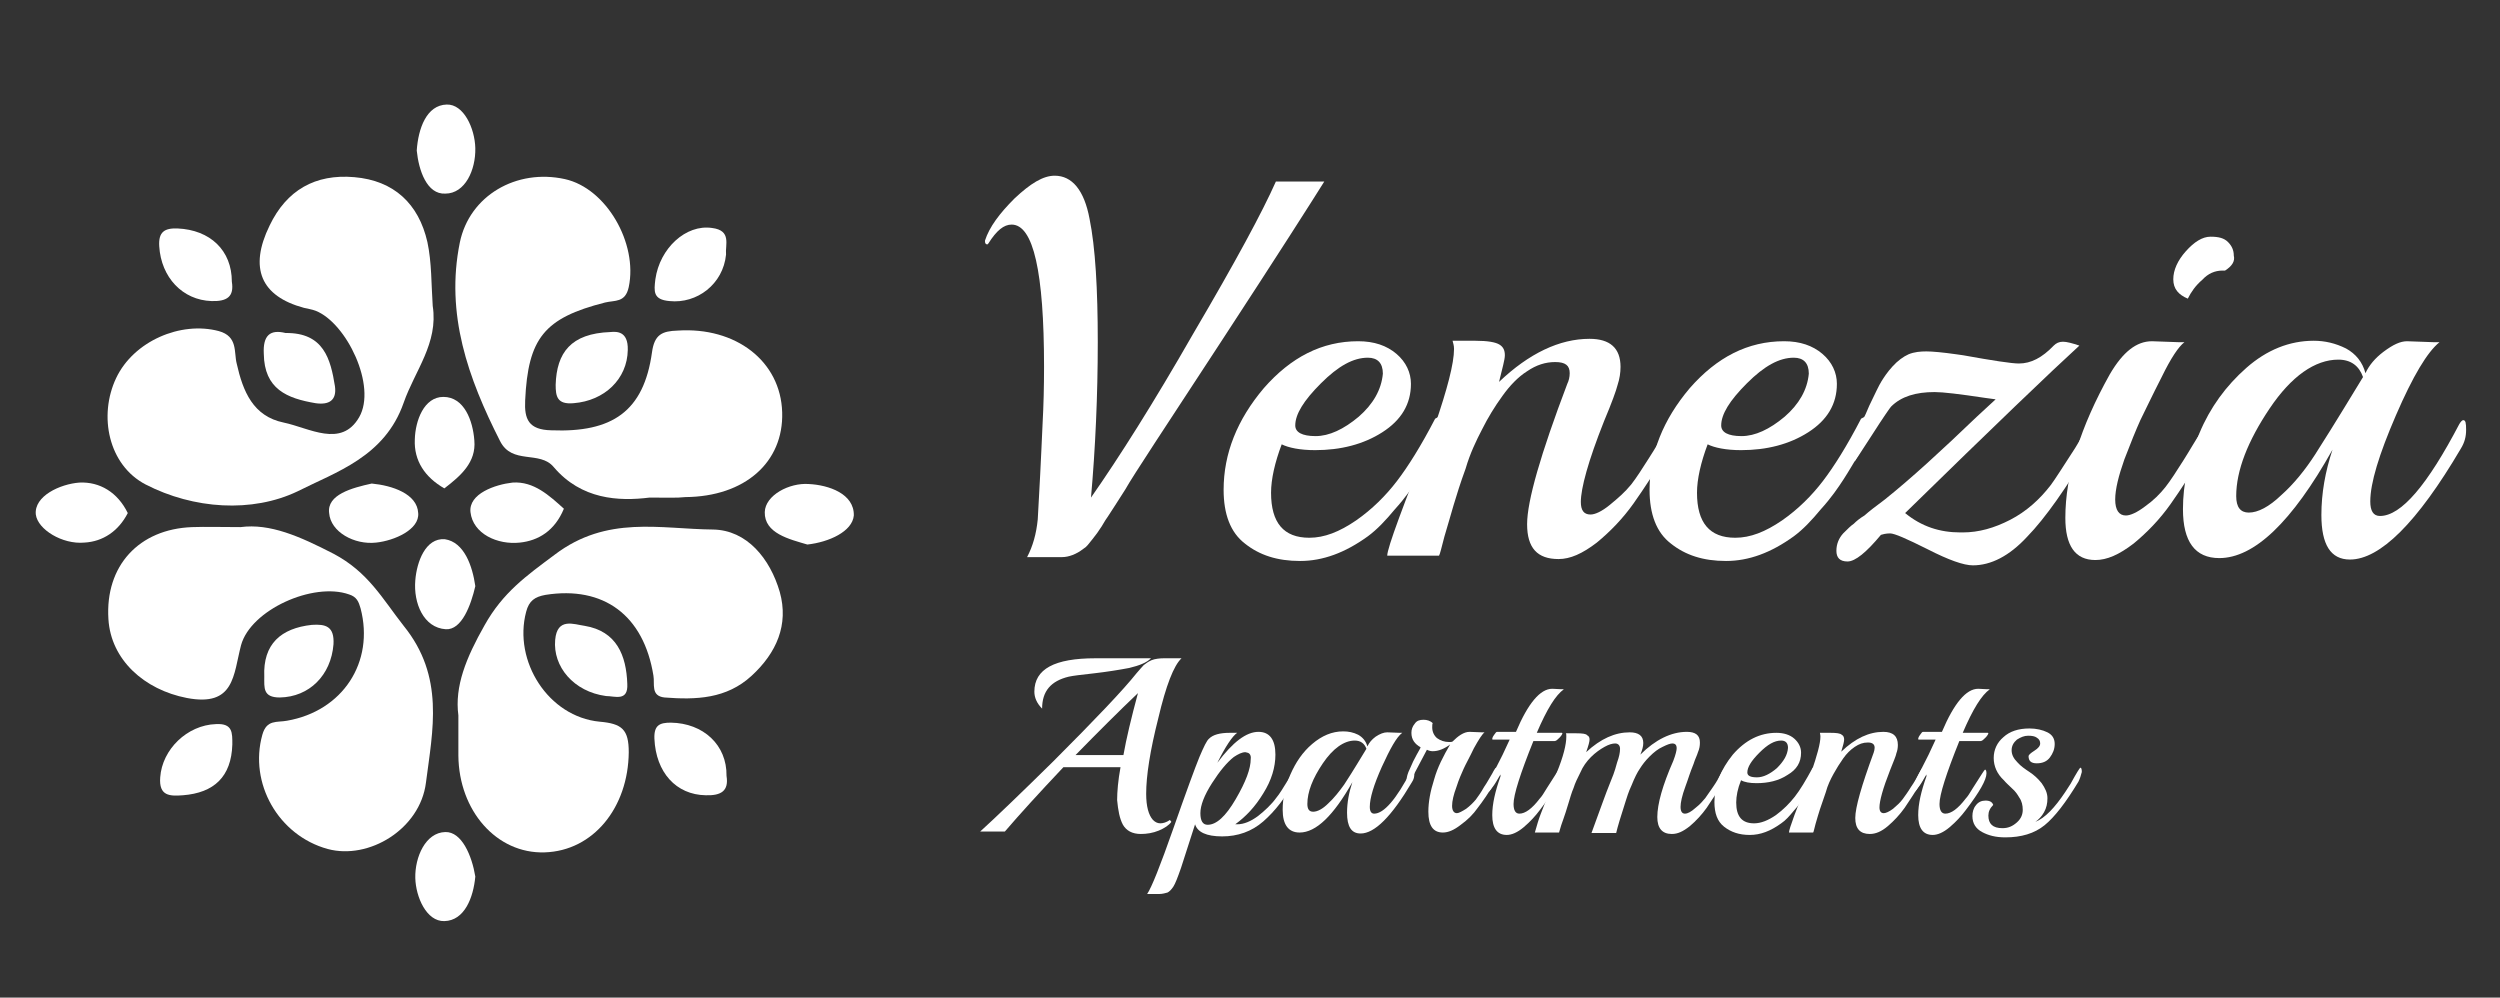 <?xml version="1.0" encoding="utf-8"?>
<!-- Generator: Adobe Illustrator 24.1.3, SVG Export Plug-In . SVG Version: 6.00 Build 0)  -->
<svg version="1.1" id="Layer_1" xmlns="http://www.w3.org/2000/svg" xmlns:xlink="http://www.w3.org/1999/xlink" x="0px" y="0px"
	 width="516.5px" height="206.1px" viewBox="0 0 516.5 206.1" style="enable-background:new 0 0 516.5 206.1;" xml:space="preserve"
	>
<rect x="0" y="0" width="516.5" height="206.1" fill="#333333" stroke="none"/>
<style type="text/css">
	.st0{fill:#FFFFFF;}
</style>
<g>
	<g>
		<path class="st0" d="M263.6,37.5h10c-2.5,4-9.5,15-21.2,32.9s-18.4,28-19.9,30.7c-1.6,2.5-2.8,4.4-3.6,5.6c-0.8,1.1-1.2,2-1.6,2.5
			c-0.3,0.5-0.8,1.2-1.6,2.2s-1.2,1.6-1.9,2c-1.4,1.1-3,1.7-4.4,1.7h-7.2c1.2-2.3,1.9-4.8,2.2-7.8c0.2-3,0.3-6.1,0.5-9.2
			c0.2-3.3,0.3-6.9,0.5-10.6s0.3-7.6,0.3-11.7c0-19.6-2.2-29.4-6.7-29.4c-1.6,0-3.1,1.2-4.8,3.9l-0.2,0.2c-0.3,0-0.5-0.2-0.5-0.6
			v-0.2c0.9-2.8,3-5.6,6.1-8.7c3.3-3.1,5.9-4.7,8.3-4.7c3.6,0,6.1,3,7.2,8.9c1.2,5.9,1.7,14.5,1.7,25.5s-0.5,22-1.4,32.1
			c5.8-8.3,12.9-19.5,21.2-34C255.3,54,260.8,43.8,263.6,37.5z"/>
		<path class="st0" d="M297.4,86.1c0.5,0,0.6,0.8,0.6,2.2c0,1.4-0.6,3.1-1.7,5.1c-1.2,2-2.3,3.9-3.4,5.6s-2.6,3.9-4.7,6.2
			c-1.9,2.3-3.7,4.2-5.6,5.6c-4.7,3.4-9.3,5.1-14,5.1s-8.4-1.2-11.4-3.6c-3-2.3-4.4-6.1-4.4-11.1c0-7.5,2.8-14.5,8.3-21
			c5.6-6.4,12-9.7,19.5-9.7c3.3,0,5.9,0.9,7.9,2.6s3,3.9,3,6.2c0,4.2-2,7.5-5.9,10S277,93,271.7,93c-3.1,0-5.5-0.5-6.9-1.2
			c-1.4,3.7-2.2,7.2-2.2,10c0,6.2,2.6,9.3,7.9,9.3c3.1,0,6.2-1.2,9.7-3.6c3.3-2.3,6.1-5.1,8.4-8.1s5-7.3,7.9-12.9
			C296.9,86.3,297.2,86.1,297.4,86.1z M285.7,77.2c0-2.2-1.1-3.3-3.1-3.3c-3,0-6.1,1.7-9.7,5.3s-5.3,6.4-5.3,8.7
			c0,1.4,1.4,2.2,4.2,2.2c2.8,0,5.8-1.4,8.9-4C283.7,83.5,285.4,80.5,285.7,77.2z"/>
		<path class="st0" d="M345,92.5c-2.8,4.5-5.3,8.4-7.5,11.5s-4.8,5.8-7.6,8.1c-3,2.3-5.5,3.4-7.9,3.4c-4.4,0-6.5-2.3-6.5-7.2
			c0-4.8,2.8-14.5,8.3-29c0.3-0.6,0.5-1.4,0.5-2.2c0-1.6-0.9-2.3-3-2.3c-2,0-3.9,0.6-5.8,1.9c-1.9,1.2-3.6,3-5.1,5.1
			c-1.6,2.2-3,4.5-4.2,6.9c-1.2,2.3-2.5,5-3.4,8.1c-1.1,3-1.9,5.6-2.5,7.6s-1.2,4.2-1.9,6.5c-0.6,2.3-0.9,3.6-1.1,3.9h-10.7
			c0-1.6,3.3-10.4,9.8-26.8c2.6-7.6,4-12.9,4-15.9c0-0.8-0.2-1.2-0.3-1.7h4.7c2.6,0,4.2,0.3,5,0.8s1.1,1.2,1.1,2.2
			c0,0.9-0.5,2.6-1.2,5.5c6.2-5.9,12.5-8.9,18.7-8.9c4.2,0,6.4,1.9,6.4,5.8c0,1.2-0.2,2.5-0.6,3.7c-0.3,1.2-1.2,3.7-2.8,7.5
			c-3.3,8.3-4.8,13.9-4.8,16.7c0,1.7,0.6,2.6,2,2.6c0.9,0,2.3-0.6,4-2s3.1-2.6,4.4-4.2c1.1-1.4,2.3-3.3,3.7-5.5
			c1.4-2.2,2.5-4,3.4-5.8c0.9-1.6,1.6-2.5,1.7-2.5c0.5,0,0.6,0.6,0.6,2C346.3,90,345.8,91.3,345,92.5z"/>
		<path class="st0" d="M385.4,86.1c0.5,0,0.6,0.8,0.6,2.2c0,1.4-0.6,3.1-1.7,5.1c-1.2,2-2.3,3.9-3.4,5.6s-2.6,3.9-4.7,6.2
			c-1.9,2.3-3.7,4.2-5.6,5.6c-4.7,3.4-9.3,5.1-14,5.1s-8.4-1.2-11.4-3.6c-3-2.3-4.4-6.1-4.4-11.1c0-7.5,2.8-14.5,8.3-21
			c5.6-6.4,12-9.7,19.5-9.7c3.3,0,5.9,0.9,7.9,2.6s3,3.9,3,6.2c0,4.2-2,7.5-5.9,10S365,93,359.7,93c-3.1,0-5.5-0.5-6.9-1.2
			c-1.4,3.7-2.2,7.2-2.2,10c0,6.2,2.6,9.3,7.9,9.3c3.1,0,6.2-1.2,9.7-3.6c3.3-2.3,6.1-5.1,8.4-8.1s5-7.3,7.9-12.9
			C384.9,86.3,385.2,86.1,385.4,86.1z M373.7,77.2c0-2.2-1.1-3.3-3.1-3.3c-3,0-6.1,1.7-9.7,5.3s-5.3,6.4-5.3,8.7
			c0,1.4,1.4,2.2,4.2,2.2c2.8,0,5.8-1.4,8.9-4C371.7,83.5,373.4,80.5,373.7,77.2z"/>
		<path class="st0" d="M431.9,92.5c-5,8.3-9.3,14.5-13.1,18.4c-3.7,4-7.5,5.9-11.2,5.9c-1.9,0-5-1.1-9.3-3.3
			c-4.4-2.2-6.9-3.3-7.8-3.3s-1.6,0.2-1.9,0.3c-3,3.6-5.3,5.5-6.9,5.5s-2.3-0.8-2.3-2.2c0-1.4,0.5-2.6,1.4-3.6
			c0.9-0.9,1.6-1.6,2.2-2c0.5-0.5,1.2-1.1,2.2-1.7c0.9-0.8,2.3-1.9,4.2-3.3c5.5-4.4,11.7-10.1,19-17.1l3.9-3.6l-2.2-0.3
			c-5.3-0.8-8.7-1.2-10.4-1.2c-3.9,0-6.9,0.9-9,3c-0.2,0.2-1.6,2.2-3.9,5.8c-2.3,3.6-3.6,5.5-3.6,5.5c-0.3,0-0.5-0.8-0.5-2.3
			s0.3-2.8,0.9-3.9s1.6-2.8,2.6-5.3c1.2-2.5,2-4.2,2.5-5s1.2-1.9,2.3-3.1c1.1-1.2,2.2-2,3.3-2.5c1.2-0.5,2.5-0.6,3.7-0.6
			s3.4,0.2,6.2,0.6l1.4,0.2c6.1,1.1,10,1.7,11.5,1.7c2.5,0,4.8-1.2,7.2-3.7c0.5-0.5,1.1-0.8,1.9-0.8s1.9,0.3,3.4,0.8
			c-5.8,5.3-17.8,16.8-36,34.6c3.4,2.8,7.2,4,11.4,4c0.2,0,0.3,0,0.5,0c3.3,0,6.5-0.9,9.8-2.6s6.1-4.2,8.4-7.2
			c0.9-1.2,2.6-3.9,5-7.6c2.3-3.9,3.6-5.8,3.7-5.8c0.3,0,0.6,0.8,0.6,2.2C433.3,89.5,432.9,91.1,431.9,92.5z"/>
		<path class="st0" d="M444.6,70.5l5.6,0.2h1.1c-1.2,0.9-2.8,3.3-4.7,7.2c-2,3.9-3.4,6.9-4.4,8.9c-0.9,2-2,4.7-3.3,8.1
			c-1.2,3.4-1.9,6.2-1.9,8.3c0,2.2,0.8,3.3,2.2,3.3c0.9,0,2.3-0.6,4-1.9c1.7-1.2,3.1-2.6,4.2-4s2.3-3.3,3.7-5.5
			c1.4-2.2,2.5-4.2,3.6-5.8c0.9-1.6,1.6-2.5,1.7-2.5c0.5,0,0.6,0.6,0.6,2s-0.3,2.6-1.1,3.9c-2.8,4.5-5.3,8.4-7.5,11.5
			s-4.8,5.8-7.6,8.1c-3,2.3-5.5,3.4-7.9,3.4c-4.2,0-6.2-3-6.2-8.7c0-8.9,3.1-18.8,9.2-29.7C438.6,72.7,441.4,70.5,444.6,70.5z
			 M459.7,55.9h-0.5c-1.6,0-3,0.6-4.2,1.9c-1.4,1.2-2.3,2.5-3,3.9c-1.9-0.8-3-2-3-4c0-1.9,0.9-3.9,2.6-5.8c1.7-1.9,3.4-3,5.1-3
			s2.8,0.3,3.6,1.1c0.8,0.8,1.2,1.7,1.2,2.8C461.8,54,461.1,55,459.7,55.9z"/>
		<path class="st0" d="M497.3,70.5l5.6,0.2h1.1c-2.5,2-5.5,7-9,15.1s-5.3,14-5.3,17.8c0,1.9,0.6,3,2,3c4.4,0,9.8-6.4,16.4-19
			c0.3-0.5,0.6-0.8,0.8-0.8c0.5,0,0.6,0.6,0.6,2s-0.3,2.6-1.1,3.9c-9,15.3-16.7,22.9-22.9,22.9c-4,0-5.9-3.1-5.9-9.2
			c0-4.5,0.8-9,2.3-13.5c-8.4,15-16.2,22.4-23.4,22.4c-5,0-7.5-3.4-7.5-10.1c0-5.1,1.1-10.4,3.4-15.7c2.2-5.3,5.5-9.8,9.7-13.5
			s8.9-5.6,13.9-5.6c2.3,0,4.5,0.5,6.7,1.6c2,1.1,3.4,2.8,4,5.1c0.8-1.7,2-3.1,3.7-4.4C494.4,71.2,495.9,70.5,497.3,70.5z
			 M488.2,77.9c-0.8-2.3-2.5-3.6-5.1-3.6c-4.8,0-9.7,3.4-14.2,10.1s-6.9,12.8-6.9,18.1c0,2.3,0.9,3.4,2.6,3.4c1.9,0,4.2-1.2,6.7-3.6
			c2.6-2.3,5-5.3,7-8.4C482.9,86.7,486.1,81.3,488.2,77.9z"/>
		<path class="st0" d="M240.4,136h3.7c-1.6,1.5-3.2,5.6-4.8,12.4c-1.7,6.7-2.5,11.9-2.5,15.6c0,2.6,0.5,4.4,1.4,5.4
			c0.4,0.4,0.9,0.7,1.5,0.7s1.3-0.2,2-0.7l0.3,0.4c-0.5,0.7-1.4,1.3-2.6,1.8c-1.2,0.5-2.5,0.7-3.7,0.7c-1.8,0-3-0.7-3.7-1.9
			c-0.7-1.3-1-3-1.2-5.1c0-1.7,0.2-4.1,0.7-6.8h-11.8c-5.1,5.4-9.1,9.8-12.1,13.3h-5.1c3.3-3,8.3-7.8,15.1-14.5
			c8.8-8.8,14.5-14.8,17.2-18.2c0.7-0.8,1.2-1.4,1.5-1.7c0.4-0.3,0.9-0.7,1.6-1C238.6,136.1,239.7,136,240.4,136z M226.3,136h11.5
			c-0.9,0.9-2.4,1.5-4.5,2c-2.1,0.4-4.6,0.8-7.2,1.1c-2.7,0.3-4.4,0.5-5.3,0.7c-3.7,0.9-5.5,3-5.5,6.6c-1.1-1.1-1.6-2.3-1.6-3.5
			C213.7,138.2,217.9,136,226.3,136z M235.1,143.2c-3.9,3.7-8.2,8-12.9,12.8h9.9C232.7,152.6,233.7,148.4,235.1,143.2z"/>
		<path class="st0" d="M267.7,160.9c-2,3.8-4.3,6.7-6.7,8.8c-2.4,2.1-5.3,3.1-8.5,3.1c-3.3,0-5.1-0.9-5.6-2.5l-2.9,9
			c-0.7,2-1.2,3.3-1.6,3.9c-0.4,0.6-0.8,1-1.2,1.2c-0.4,0.1-1,0.3-1.7,0.3H237c0.9-1.3,2.7-5.8,5.4-13.5s4.5-12.6,5.4-14.8
			c0.9-2.1,1.5-3.4,2-3.8c0.8-0.8,2.2-1.2,4.3-1.2h1.5c-1,0.7-2.4,2.8-4.1,6.2c3.2-4.3,6-6.4,8.5-6.4c2.3,0,3.5,1.6,3.5,4.7
			c0,2.6-0.8,5.3-2.5,8c-1.7,2.8-3.6,4.8-5.8,6.4h0.4c1.4,0,2.8-0.6,4.3-1.7c1.4-1.1,2.8-2.4,3.8-3.8c0.6-0.7,1.4-2,2.5-3.8
			s1.7-2.7,1.7-2.7c0.3,0,0.4,0.3,0.4,0.9C268.2,159.7,268,160.3,267.7,160.9z M257.7,155.5c-0.1,0-0.3-0.1-0.4-0.1
			c-0.7,0-1.5,0.4-2.4,1c-1.4,1.1-2.9,2.9-4.5,5.4s-2.4,4.6-2.4,6.2c0,1.6,0.5,2.4,1.5,2.4c1.8,0,3.7-1.7,5.8-5.3
			c2.1-3.6,3.1-6.3,3.1-8.3C258.5,156.1,258.2,155.6,257.7,155.5z"/>
		<path class="st0" d="M286.6,151.3l2.6,0.1h0.5c-1.2,0.9-2.5,3.3-4.2,7c-1.7,3.8-2.5,6.5-2.5,8.3c0,0.9,0.3,1.4,0.9,1.4
			c2,0,4.6-3,7.6-8.8c0.1-0.2,0.3-0.4,0.4-0.4c0.2,0,0.3,0.3,0.3,0.9c0,0.7-0.1,1.2-0.5,1.8c-4.2,7.1-7.7,10.6-10.6,10.6
			c-1.9,0-2.8-1.4-2.8-4.3c0-2.1,0.4-4.2,1.1-6.3c-3.9,6.9-7.5,10.4-10.9,10.4c-2.3,0-3.5-1.6-3.5-4.7c0-2.4,0.5-4.8,1.6-7.3
			s2.5-4.6,4.5-6.3s4.1-2.6,6.4-2.6c1.1,0,2.1,0.2,3.1,0.7c0.9,0.5,1.6,1.3,1.9,2.4c0.4-0.8,0.9-1.4,1.7-2
			C285.1,151.6,285.9,151.3,286.6,151.3z M282.3,154.7c-0.4-1.1-1.2-1.7-2.4-1.7c-2.2,0-4.5,1.6-6.6,4.7c-2.1,3.1-3.2,5.9-3.2,8.4
			c0,1.1,0.4,1.6,1.2,1.6c0.9,0,2-0.6,3.1-1.7c1.2-1.1,2.3-2.5,3.3-3.9C279.8,158.9,281.3,156.3,282.3,154.7z"/>
		<path class="st0" d="M303.6,151.2l2.6,0.1h0.5c-0.5,0.4-1.2,1.5-2.2,3.3c-0.9,1.9-1.7,3.3-2.1,4.2s-1,2.2-1.5,3.8
			c-0.6,1.6-0.9,2.9-0.9,3.9s0.4,1.5,1,1.5c0.4,0,1.1-0.4,1.9-0.9c0.8-0.6,1.4-1.2,2-1.9c0.5-0.7,1.1-1.5,1.7-2.6
			c0.7-1,1.2-2,1.7-2.8c0.4-0.8,0.7-1.2,0.8-1.2c0.2,0,0.4,0.3,0.4,0.9s-0.1,1.2-0.5,1.8c-1.4,2.5-2.7,4.3-3.7,5.6
			c-0.9,1.3-2.1,2.5-3.5,3.5c-1.4,1.1-2.6,1.6-3.7,1.6c-2,0-3-1.4-3-4.3c0-2,0.4-4.2,1.2-6.7c0.7-2.5,1.9-4.8,3.3-7.2
			c-1.2,0.9-2.4,1.4-3.6,1.4c-0.4,0-0.8-0.1-1.2-0.3c-2.5,4.8-3.8,7.2-3.9,7.2s-0.3-0.3-0.3-0.9c0-0.6,0.2-1.4,0.7-2.4
			c0.4-1,0.9-2,1.4-2.9s0.8-1.4,0.8-1.5c-1.2-0.7-1.9-1.6-1.9-3c0-0.7,0.2-1.3,0.7-1.9c0.4-0.6,1-0.8,1.8-0.8c0.7,0,1.4,0.2,1.9,0.7
			c-0.1,0.2-0.1,0.5-0.1,0.9c0,0.9,0.4,1.7,1,2.2c0.7,0.5,1.5,0.8,2.5,0.8c0.3,0,0.5,0,0.7-0.1C301.2,152.1,302.4,151.2,303.6,151.2
			z"/>
		<path class="st0" d="M323.1,142.4c-1.7,1.2-3.5,4.1-5.6,9h5.2l0.1,0.1c0,0.1-0.2,0.5-0.6,0.9s-0.7,0.7-1,0.7h-4.4
			c-2.7,6.7-4.1,11.1-4.1,13c0,1.3,0.4,2,1.2,2c1.2,0,2.6-1,4.2-3.1c0.4-0.4,0.9-1.2,1.5-2.2c1.6-2.5,2.4-3.8,2.5-3.8
			c0.2,0,0.3,0.3,0.3,0.8c0,1.3-1.4,3.8-4.3,7.6c-0.9,1.2-2,2.4-3.3,3.5s-2.5,1.6-3.5,1.6c-2,0-3-1.4-3-4.1c0-2.3,0.6-4.9,1.7-8V160
			c-0.7,1.2-1.2,2.1-1.7,2.7c-0.4,0.6-0.7,0.9-0.8,0.9c-0.1,0-0.2-0.2-0.2-0.7s0.2-1.2,0.7-2.1c0.4-0.9,1.1-2.2,1.9-3.8
			c0.8-1.5,1.4-3,2-4.2h-3.5c-0.1,0-0.1-0.1-0.1-0.2s0.1-0.4,0.4-0.8c0.3-0.4,0.4-0.6,0.6-0.6h3.9c2.5-5.9,5-8.9,7.5-8.9
			C322.2,142.4,323,142.4,323.1,142.4z"/>
		<path class="st0" d="M356.1,161.5c-1.3,2.1-2.5,3.9-3.5,5.4c-1,1.4-2.2,2.7-3.5,3.8c-1.4,1.1-2.5,1.6-3.7,1.6c-2,0-3-1.2-3-3.5
			c0-2.7,1.1-6.6,3.3-11.6c0.5-1.3,0.7-2.2,0.7-2.6c0-0.7-0.3-1-0.9-1c-0.4,0-1,0.2-2,0.7c-0.9,0.4-1.8,1.1-2.7,2
			c-0.9,0.9-1.5,1.7-2,2.5c-0.5,0.7-1.1,1.9-1.7,3.4c-0.7,1.5-1,2.6-1.2,3.2c-1,3.1-1.7,5.4-2,6.7h-5.1c1.8-4.9,3-8.3,3.7-10
			s1.1-2.8,1.2-3.2l0.4-1.4c0.4-1.1,0.6-2,0.6-2.8c0-0.7-0.4-1.1-1-1.1s-1.3,0.2-2.2,0.7c-0.9,0.5-1.9,1.2-2.8,2.1
			c-0.9,0.9-1.7,2-2.2,3.2c-0.6,1.2-1.1,2.2-1.4,3.2c-0.4,0.9-0.7,2-1.1,3.3s-0.7,2.3-1,3.1s-0.6,1.7-0.9,2.8h-5
			c0.4-1.4,0.8-2.8,1.2-3.8l3.3-8.5c1.4-3.4,2-5.9,2-7.5c0-0.4,0-0.6-0.1-0.7h2.2c1.2,0,2,0.1,2.2,0.4c0.4,0.2,0.5,0.5,0.5,0.9
			s-0.2,1.2-0.7,2.6c3-2.8,6-4.1,9-4.1c1.8,0,2.8,0.7,2.8,2.2c0,0.7-0.2,1.4-0.6,2.4c3.1-3.1,6.4-4.7,9.6-4.7c1.8,0,2.7,0.7,2.7,2.2
			c0,0.7-0.1,1.3-0.4,2c-0.2,0.7-0.6,1.4-0.9,2.4c-0.4,1-0.7,1.8-0.9,2.4c-0.2,0.7-0.5,1.4-0.8,2.3c-0.7,1.9-1,3.3-1,4.2
			s0.3,1.4,0.9,1.4s1.3-0.4,2.2-1.2c0.9-0.7,1.5-1.4,2-2c0.4-0.6,0.9-1.3,1.6-2.3s1.2-1.9,1.6-2.7c0.4-0.7,0.7-1.2,0.8-1.2
			c0.2,0,0.3,0.3,0.3,0.9C356.6,160.4,356.5,161,356.1,161.5z"/>
		<path class="st0" d="M374.9,158.6c0.2,0,0.3,0.4,0.3,1c0,0.7-0.3,1.4-0.8,2.4c-0.6,0.9-1.1,1.8-1.6,2.6s-1.2,1.8-2.2,2.9
			c-0.9,1.1-1.7,2-2.6,2.6c-2.2,1.6-4.3,2.4-6.5,2.4s-3.9-0.6-5.3-1.7c-1.4-1.1-2-2.8-2-5.1c0-3.5,1.3-6.7,3.8-9.8
			c2.6-3,5.6-4.5,9-4.5c1.5,0,2.8,0.4,3.7,1.2c0.9,0.8,1.4,1.8,1.4,2.9c0,2-0.9,3.5-2.8,4.6c-1.8,1.2-4,1.7-6.4,1.7
			c-1.4,0-2.5-0.2-3.2-0.6c-0.7,1.7-1,3.3-1,4.6c0,2.9,1.2,4.3,3.7,4.3c1.4,0,2.9-0.6,4.5-1.7c1.5-1.1,2.8-2.4,3.9-3.8
			c1.1-1.4,2.3-3.4,3.7-6C374.6,158.7,374.7,158.6,374.9,158.6z M369.4,154.5c0-1-0.5-1.5-1.4-1.5c-1.4,0-2.8,0.8-4.5,2.5
			s-2.5,3-2.5,4.1c0,0.7,0.7,1,2,1s2.7-0.7,4.1-1.9C368.5,157.3,369.3,156,369.4,154.5z"/>
		<path class="st0" d="M397,161.5c-1.3,2.1-2.5,3.9-3.5,5.4c-1,1.4-2.2,2.7-3.5,3.8s-2.5,1.6-3.7,1.6c-2,0-3-1.1-3-3.3
			s1.3-6.7,3.8-13.5c0.1-0.3,0.2-0.7,0.2-1c0-0.7-0.4-1.1-1.4-1.1s-1.8,0.3-2.7,0.9c-0.9,0.6-1.7,1.4-2.4,2.4c-0.7,1-1.4,2.1-2,3.2
			c-0.6,1.1-1.2,2.3-1.6,3.8c-0.5,1.4-0.9,2.6-1.2,3.5c-0.3,0.9-0.6,2-0.9,3c-0.3,1.1-0.4,1.7-0.5,1.8h-5c0-0.7,1.5-4.8,4.6-12.4
			c1.2-3.5,1.9-6,1.9-7.4c0-0.4-0.1-0.6-0.1-0.8h2.2c1.2,0,2,0.1,2.3,0.4c0.4,0.2,0.5,0.6,0.5,1s-0.2,1.2-0.6,2.5
			c2.9-2.8,5.8-4.1,8.7-4.1c2,0,3,0.9,3,2.7c0,0.6-0.1,1.2-0.3,1.7c-0.1,0.6-0.6,1.7-1.3,3.5c-1.5,3.8-2.2,6.4-2.2,7.7
			c0,0.8,0.3,1.2,0.9,1.2c0.4,0,1.1-0.3,1.9-0.9c0.8-0.7,1.4-1.2,2-2c0.5-0.7,1.1-1.5,1.7-2.5c0.7-1,1.2-1.9,1.6-2.7
			c0.4-0.7,0.7-1.2,0.8-1.2c0.2,0,0.3,0.3,0.3,0.9C397.5,160.4,397.4,161,397,161.5z"/>
		<path class="st0" d="M411.1,142.4c-1.7,1.2-3.5,4.1-5.6,9h5.2l0.1,0.1c0,0.1-0.2,0.5-0.6,0.9s-0.7,0.7-1,0.7h-4.4
			c-2.7,6.7-4.1,11.1-4.1,13c0,1.3,0.4,2,1.2,2c1.2,0,2.6-1,4.2-3.1c0.4-0.4,0.9-1.2,1.5-2.2c1.6-2.5,2.4-3.8,2.5-3.8
			c0.2,0,0.3,0.3,0.3,0.8c0,1.3-1.4,3.8-4.3,7.6c-0.9,1.2-2,2.4-3.3,3.5s-2.5,1.6-3.5,1.6c-2,0-3-1.4-3-4.1c0-2.3,0.6-4.9,1.7-8V160
			c-0.7,1.2-1.2,2.1-1.7,2.7c-0.4,0.6-0.7,0.9-0.8,0.9c-0.1,0-0.2-0.2-0.2-0.7s0.2-1.2,0.7-2.1c0.4-0.9,1.1-2.2,1.9-3.8
			c0.8-1.5,1.4-3,2-4.2h-3.5c-0.1,0-0.1-0.1-0.1-0.2s0.1-0.4,0.4-0.8c0.3-0.4,0.4-0.6,0.6-0.6h3.9c2.5-5.9,5-8.9,7.5-8.9
			C410.1,142.4,411,142.4,411.1,142.4z"/>
		<path class="st0" d="M429.4,161.5c-2.6,4.3-4.9,7.3-7,9s-4.8,2.5-8.1,2.5c-2,0-3.5-0.4-4.8-1.1c-1.3-0.7-2-1.8-2-3.3
			c0-0.8,0.2-1.6,0.7-2.2c0.5-0.7,1.2-1,2-1c0.9,0,1.4,0.3,1.6,0.9c-0.7,0.7-1,1.4-1,2.2c0,1.7,0.9,2.6,2.9,2.6c1.2,0,2.1-0.4,3-1.2
			s1.2-1.7,1.2-2.6c0-0.9-0.2-1.8-0.7-2.5c-0.4-0.7-0.9-1.4-1.5-1.9c-0.6-0.6-1.2-1.1-1.7-1.7c-1.4-1.3-2.1-2.9-2.1-4.6
			c0-1.7,0.7-3.2,2-4.3c1.3-1.2,3.1-1.8,5.4-1.8c1.4,0,2.7,0.3,3.7,0.8s1.5,1.3,1.5,2.4s-0.4,2-1,2.8s-1.5,1.2-2.7,1.2
			s-1.7-0.5-1.7-1.5c0-0.2,0.4-0.6,1.2-1.1c0.8-0.5,1.2-1,1.2-1.5s-0.2-0.9-0.7-1.2c-0.4-0.3-1-0.4-1.8-0.4s-1.5,0.3-2.3,0.8
			c-0.7,0.6-1.1,1.3-1.1,2.2s0.4,1.7,1.2,2.5c0.7,0.8,1.6,1.4,2.5,2s1.7,1.3,2.5,2.3c0.7,1,1.2,2,1.2,3.1s-0.2,2-0.7,2.9
			s-1.1,1.5-1.8,2c2-0.8,4-2.9,6.2-6.2c0.2-0.3,0.6-0.9,1.1-1.7c1.2-2.2,1.9-3.3,2-3.3c0.2,0,0.3,0.3,0.3,0.9
			C429.9,160.3,429.7,160.9,429.4,161.5z"/>
	</g>
	<g>
		<path class="st0" d="M49.7,108.9c6.1-0.8,12.2,1.9,19.2,5.5c7.2,3.8,10.1,9.3,14.5,14.9c8.5,10.5,6,21.5,4.6,32.4
			c-1.2,9.6-11.8,16-20.3,13.7c-10.2-2.8-16.3-13.6-13.5-23.6c0.9-3.2,3-2.5,5.1-2.9c11.5-2,18.1-12.1,15.2-23.2
			c-0.4-1.4-0.8-2.4-2.4-2.9c-7.4-2.6-20.3,3.2-22.3,10.5c-1.6,6.1-1.3,12.8-11.2,10.9c-8.8-1.7-15.7-7.9-16.2-16.3
			c-0.7-11,6.3-18.6,17.3-19C42.6,108.8,45.4,108.9,49.7,108.9z"/>
		<path class="st0" d="M94.7,147.8c-0.8-6,1.6-11.9,5.4-18.6c3.8-6.8,8.6-10.2,14.5-14.6c10.8-8.2,21.8-5.3,32.7-5.2
			c7,0.1,11.8,6,13.8,12.9c1.9,6.8-0.7,12.6-5.8,17.3c-5.2,4.8-11.5,5-18,4.5c-2.9-0.3-2-2.8-2.3-4.5c-2-12.5-10.3-18.6-22.3-16.7
			c-2.2,0.4-3.4,1.2-4,3.5c-2.7,10.2,4.6,21.7,15.2,22.7c4.6,0.4,6,1.6,6,6.3c-0.1,11.4-7.3,20.4-17.4,20.7
			c-9.9,0.3-17.7-8.6-17.8-20C94.7,153.7,94.7,151.4,94.7,147.8z"/>
		<path class="st0" d="M89.4,63.2c1.2,7.7-3.7,13.4-6,20c-3.9,11.2-14,14.3-21.9,18.3c-9.4,4.5-21.5,3.7-31.4-1.4
			c-7.7-4-9.8-14.2-6.1-22c3.6-7.6,13.3-11.8,21.2-9.7c4,1.1,3.1,4.4,3.7,6.7c1.3,5.8,3.4,10.9,9.7,12.2c5.3,1.1,11.9,5.3,15.6-1.1
			c3.7-6.4-2.6-19.5-9-22c-0.8-0.3-1.6-0.4-2.4-0.6c-8.9-2.4-11.4-8.2-7.1-17c3.5-7.3,9.4-10.7,17.5-10c8.2,0.7,13.3,5.5,15.1,13.4
			C89.2,54.2,89.1,58.8,89.4,63.2z"/>
		<path class="st0" d="M134.2,102.8c-6.4,0.8-14.1,0.4-19.8-6.3c-2.9-3.5-8.6-0.4-11.1-5.4c-6.6-13-11.3-26.2-8.3-41
			c2-9.7,11.7-15.3,21.7-13.1c8.6,1.9,15.1,13.3,13.2,22.3c-0.7,3.3-2.9,2.7-4.9,3.2c-12.6,3.2-15.9,7.4-16.5,20.2
			c-0.2,3.9,0.7,6.1,5.4,6.2c12.6,0.5,19.1-3.9,20.8-16.1c0.5-3.7,2.1-4.4,5.3-4.5c12-0.8,21.3,6.3,21.6,16.9
			c0.3,10.3-7.7,17.4-20,17.5C139.8,102.9,137.8,102.8,134.2,102.8z"/>
		<path class="st0" d="M26.4,106c-1.9,3.7-5.1,5.9-9,6.1c-4.5,0.4-9.6-2.7-10-5.8c-0.4-3.8,5-6.3,9-6.6
			C20.6,99.5,24.3,101.7,26.4,106z"/>
		<path class="st0" d="M59,68.8c7.9-0.1,9.3,5.4,10.2,11c0.4,2.9-1.2,3.9-4,3.5c-5.9-1-10.6-2.9-10.7-10.2
			C54.3,69.3,55.8,68,59,68.8z"/>
		<path class="st0" d="M91.8,100.9c-4-2.3-6.3-5.7-6.1-10.1c0.1-3.9,1.9-8.8,5.9-8.8c4.3,0,6.1,4.9,6.4,9
			C98.4,95.5,95.2,98.3,91.8,100.9z"/>
		<path class="st0" d="M150,52.6c-0.6,6.1-6,10.2-11.7,9.6c-3.4-0.3-3.2-2-2.9-4.5c0.9-6.4,6.3-11.4,11.7-10.6
			C151.2,47.6,149.8,50.6,150,52.6z"/>
		<path class="st0" d="M116.5,105.1c-1.9,4.6-5.3,6.6-9.1,7c-4.6,0.5-9.7-1.8-10.2-6.3c-0.4-3.8,5.1-5.7,8.7-6.1
			C110.3,99.4,113.5,102.4,116.5,105.1z"/>
		<path class="st0" d="M166.8,112.5c-3.7-1.1-8.9-2.3-8.8-6.7c0.1-3.5,5.1-6.1,9.1-5.8c4.1,0.2,9.4,2,9.3,6.5
			C176.1,109.8,171.3,112,166.8,112.5z"/>
		<path class="st0" d="M98.2,121.1c-0.9,3.9-2.8,9.1-6.1,8.9c-4.6-0.3-6.7-5.4-6.3-10.1c0.3-3.8,2.1-8.8,6.1-8.5
			C95.9,112,97.6,116.9,98.2,121.1z"/>
		<path class="st0" d="M125.2,143.8c-6.7-0.9-11-6.1-10.5-11.6c0.4-4.7,3.9-3.2,6.1-2.9c6.6,1.1,8.6,6.1,8.8,12
			C129.8,145,127,143.8,125.2,143.8z"/>
		<path class="st0" d="M37.8,164.3c-2.7,0.2-5,0.2-4.7-3.7c0.4-5.8,5.6-10.8,11.5-11c3.5-0.2,3.4,1.8,3.4,4.2
			C47.8,160.5,44.2,163.8,37.8,164.3z"/>
		<path class="st0" d="M150.1,160.3c0.5,3.1-1.1,4.1-4.3,4c-6.1-0.1-10.3-4.7-10.6-11.7c-0.1-2.8,1.1-3.3,3.4-3.3
			C145.3,149.4,150.2,153.9,150.1,160.3z"/>
		<path class="st0" d="M98.2,181.1c-0.4,4.3-2.2,9.1-6.4,9.2c-3.7,0.1-5.9-5-6-8.9c-0.1-4.3,2.1-9.4,6.2-9.5
			C95.4,171.8,97.5,176.8,98.2,181.1z"/>
		<path class="st0" d="M47.9,58.2c0.5,3.1-1,4.1-4.2,4c-6-0.2-10.4-4.9-10.8-11.3c-0.2-3,1.1-3.8,3.8-3.7
			C43.4,47.5,47.9,51.7,47.9,58.2z"/>
		<path class="st0" d="M126.1,68.6c1.2-0.1,3.7-0.3,3.6,3.7c-0.1,6-4.8,10.5-11.2,11c-3.4,0.3-3.7-1.4-3.7-3.8
			C115,72.9,117.9,68.9,126.1,68.6z"/>
		<path class="st0" d="M86.1,31.1c0.3-4.5,2-9.4,6.2-9.5c3.5-0.1,5.8,4.9,5.9,9c0.1,4.5-2.1,9.4-6.2,9.4
			C88.2,40.2,86.5,35.2,86.1,31.1z"/>
		<path class="st0" d="M76.8,99.9c4.2,0.4,9.4,2.1,9.6,6.1c0.3,3.4-4.9,5.7-8.7,6.1c-4.5,0.5-9.4-2.2-9.7-6.1
			C67.5,102.2,72.7,100.8,76.8,99.9z"/>
		<path class="st0" d="M64.4,129.1c2.9-0.2,4.7,0.3,4.5,4c-0.5,6.4-5,10.9-11.1,11c-3.5,0-3.2-2-3.2-4.3
			C54.3,133,58.1,129.8,64.4,129.1z"/>
	</g>
</g>
</svg>
